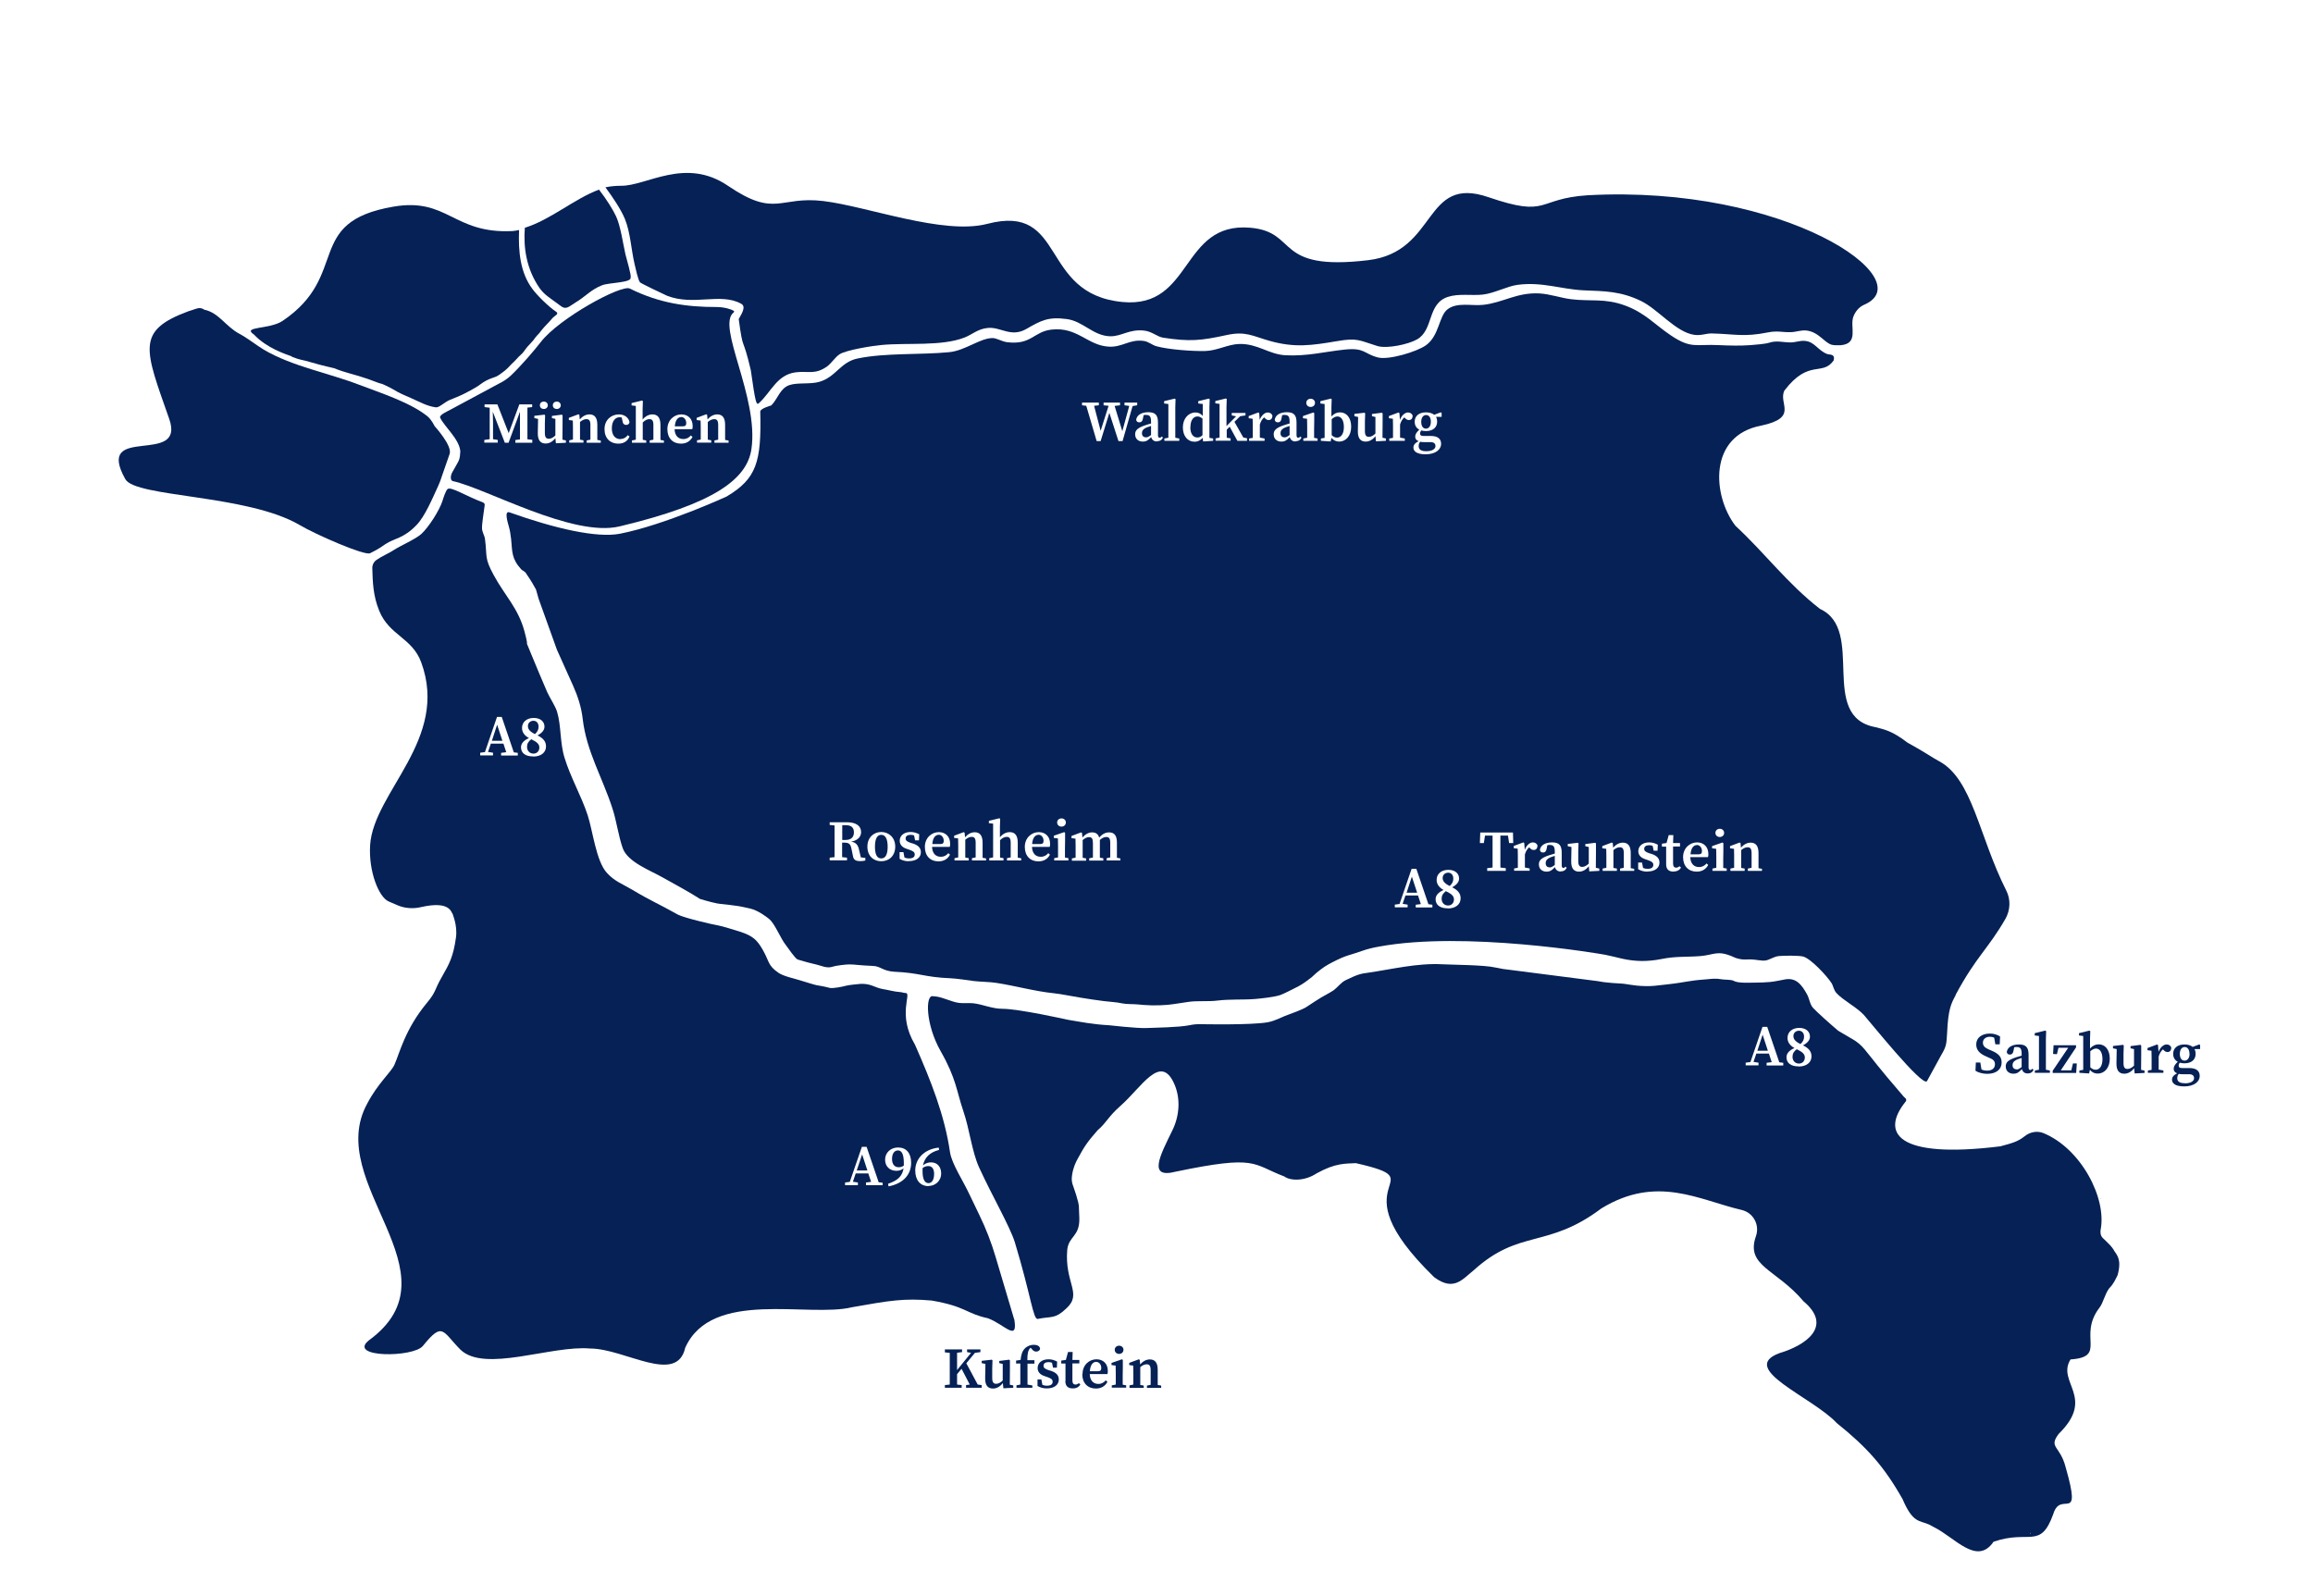 <svg xmlns="http://www.w3.org/2000/svg" id="Ebene_1" viewBox="0 0 180.29 124.43"><defs><style>.cls-1{fill:#052155;}</style></defs><path class="cls-1" d="M98.6,80.06s.12-.02.2-.04l-.57-.04c.13.05.26.09.37.08Z"></path><path class="cls-1" d="M99.7,79.74c-.35.12-.68.23-.91.29"></path><path class="cls-1" d="M22.72,27.8c.88.33.62.17,1.56.45.83.25,1.71.43,1.76.45.97.39,1.61.48,2.61.83.24.08.94.36,1,.36.14.01.45.19.52.21.04.01.35.18.46.24.52.32.9.47,1.43.7.66.29,1.2.61,1.9.71.26.04.62-.35,1.06-.56.22-.1.47-.18.82-.34.32-.13,1.37-.69,1.57-.87.76-.57,1.12-.49,1.48-.75s.56-.38.96-.83c.04-.04.35-.33.44-.44.14-.19.42-.37.57-.6s.34-.44.47-.57c.25-.26.29-.33.39-.47.16-.21.38-.39.44-.52.39-.48.59-.62.88-.98.2-.24.6-.34.27-.55-.47-.3-1.43-1.22-1.82-1.76-.93-1.25-1.1-2.89-1.03-4.58-.17.03-.33.07-.51.08-4.64.23-5.04-2.64-9.3-1.9-6.98,1.2-3.33,5.33-8.62,8.9-1.02.69-3.22.41-2.23,1.07,1,1.06,2.43,1.51,2.97,1.71Z"></path><path class="cls-1" d="M48.71,17.07c.43,1.05.49,2.4.75,3.5.07.29.28,1.29.43,1.44.09.09,1.87.94,2.1,1.04,2.1.82,4.18-.27,5.79.63.41.23,0,.82-.2,1.19.37,2.71.27,1.13.94,3.97.36,2.54.43,2.78.64,2.58.95-.87,1.4-2.21,2.86-2.4.99-.12,1.51.21,2.45-.46.33-.24.62-.71.96-.94.51-.34,2.59-.67,3.29-.73,2-.19,4.65.12,6.46-.58.63-.25,1.04-.68,1.83-.75,1-.09,1.79.77,2.99.08,1.13-.65,1.7-.97,3.16-.77,1.27.17,2.05,1.31,3.37,1.34.9.02,1.48-.58,2.67-.44.6.07,1,.48,1.46.55,2.07.32,2.96.23,4.93-.2,1.49-.33,2.04.07,3.34.44,2,.57,3.32.36,5.29.03,1.61-.28,1.73-.05,3.14.38.75.23,2.43-.13,3.1-.52,1.3-.74.77-2.78,2.4-3.31.87-.28,1.85-.08,2.73-.18.88-.1,1.88-.65,2.71-.76,1.91-.25,3.39.35,5.15.43,1.65.07,2.85.06,4.44.82,1.33.63,2.75,2.46,4.18,2.65.53.07.9-.11,1.33-.11,1.8.04,2.51.3,4.4-.08.75-.15,1.13,0,1.76-.02.42,0,.79-.17,1.23-.13.98.1,1.46,1.01,2.02,1.12.14.03.39.04.65.03,1.47-.12.71-1.43,1-2.22.15-.4.44-.76.83-.93,4.57-1.94-6.12-9.38-21.54-8.54-4.03.26-2.97,1.78-7.73.15-5.12-1.76-3.91,4.25-9.37,4.91-7.43.89-5.38-2.2-9.2-2.53-5.45-.47-4.45,6.31-9.95,5.79-6.54-.62-4.32-7.72-10.55-6.09-3.42.89-9.35-1.37-12.78-1.78s-3.71,1.34-7.43-1.19c-3.32-2.26-6.34.02-8.32,0-.44,0-.84.04-1.23.12.57.77,1.2,1.7,1.52,2.47Z"></path><path class="cls-1" d="M43.68,23.83c.46.37.69.04,1.19-.26.72-.42,1.22-1.02,2.07-1.34.56-.21,2.33-.19,2.21-.6.1-.09-.34-1.54-.4-1.81-.19-.84-.38-2.21-.73-2.96-.23-.5-.76-1.35-1.33-2.08-1.94.72-3.8,2.37-5.78,2.97-.12,1.52.11,3.19,1.13,4.68.18.26.41.49.66.68l.98.72Z"></path><path class="cls-1" d="M84.22,90.41s-.01,0-.02,0c.07.03.06.02.02,0Z"></path><path class="cls-1" d="M34.38,37.31c-.07.21-.15.4-.24.6-.45.98-1.02,2.33-1.66,3-1.04,1.09-1.72,1.02-2.45,1.51-.14.09-.46.35-1.18.7-.42.22-4.27-1.47-5.48-2.19-4.07-2.4-12.8-2.15-13.6-3.58-2.46-4.39,4.74-.95,3.42-4.7-1.91-5.44-2.62-6.86,1.47-8.38.65-.18.87-.4,1.27-.13,1.14.24,1.66,1.31,2.72,1.87.66.35,1.32.89,1.92,1.25,2.23,1.31,5.04,1.81,7.45,2.74,1.62.62,3.95,1.36,5.3,2.45.33.27.55.76.56.77,0,0,1.42,1.55,1.16,2.18l-.66,1.9Z"></path><polygon class="cls-1" points="148.46 85.67 148.47 85.67 148.46 85.66 148.46 85.67"></polygon><path class="cls-1" d="M53.09,32.51c-.22,0-.45.19-.49.72h.62c.22,0,.27-.09.27-.26,0-.27-.18-.47-.4-.47Z"></path><path class="cls-1" d="M57.2,24.33c.06-.05,0-.1-.02-.11-.15-.1-.7-.29-1.34-.29-2.27,0-4.42-.28-6.75-1.44-.66-.33-5.5,2.31-6.93,4.16-.46.6-1.56,1.89-2.36,2.64-.27.25-.58.45-.91.61l-3.72,2c-.22.13-.96.43-.86.66.32.69,1.48,1.64,1.57,2.61-.03.28,0,.49-.16.81-.12.24-.23.4-.47.84-.13.22-.18.63.05.68,2.61.57,9.34,4.4,12.99,3.53,7.42-1.77,9.93-3.69,10.28-6.02.6-4.06-2.76-9.62-1.38-10.66ZM43.4,31.3c.17,0,.31.12.31.29s-.14.29-.31.29-.31-.11-.31-.29.14-.29.31-.29ZM42.39,31.3c.17,0,.31.12.31.29s-.14.29-.31.29-.31-.11-.31-.29.14-.29.31-.29ZM41.5,34.51h-1.33v-.21l.36-.05c0-.37,0-.75,0-1.09v-1.07s-.89,2.42-.89,2.42h-.29l-.94-2.42.02.88v1.26l.37.06v.21h-1.05v-.21l.42-.06v-2.45l-.4-.05v-.21h1l.88,2.24.83-2.24h1v.21l-.37.04c0,.37,0,.76,0,1.14v.19c0,.38,0,.76,0,1.14l.38.04v.21ZM44.1,34.51l-.77.04-.04-.4c-.22.28-.48.42-.76.42-.37,0-.62-.22-.61-.81l.02-1.11-.29-.06v-.18l.79-.09.05.05-.02.63v.75c0,.34.11.45.31.45.17,0,.35-.1.51-.26v-1.29s-.27-.06-.27-.06v-.17l.77-.1.06.05v.63s-.01,1.27-.01,1.27l.27.06v.18ZM46.84,34.51h-1.11v-.18l.29-.06c0-.22,0-.5,0-.7v-.43c0-.35-.09-.47-.31-.47-.16,0-.32.07-.5.22v.67c0,.2,0,.48,0,.71l.27.05v.18h-1.11v-.18l.29-.06c0-.22,0-.51,0-.7v-.24c0-.25,0-.36-.01-.54l-.31-.04v-.17l.75-.28.07.05.03.35c.23-.26.49-.39.76-.39.39,0,.61.25.61.81v.47c0,.2,0,.49,0,.71l.27.05v.18ZM48.36,34.22c.24,0,.43-.11.57-.3l.14.1c-.15.37-.45.56-.88.56-.62,0-1.07-.41-1.07-1.13s.52-1.15,1.13-1.15c.44,0,.77.27.82.62-.04.13-.12.2-.26.2-.16,0-.27-.1-.29-.31l-.06-.27c-.05-.01-.11-.02-.16-.02-.32,0-.61.27-.61.87,0,.54.27.84.68.84ZM51.75,34.51h-1.11v-.18l.29-.06c0-.22,0-.5,0-.7v-.43c0-.35-.09-.47-.31-.47-.17,0-.34.08-.52.26v.64c0,.2,0,.48,0,.71l.27.05v.18h-1.11v-.18l.3-.06c0-.22,0-.51,0-.7v-1.93l-.33-.04v-.18l.81-.2.07.04-.02.63v.81c.23-.27.49-.4.77-.4.39,0,.62.25.62.81v.47c0,.2,0,.49,0,.71l.27.05v.18ZM53.27,34.22c.27,0,.44-.12.58-.28l.13.12c-.18.33-.48.52-.9.52-.63,0-1.06-.42-1.06-1.13s.53-1.15,1.09-1.15c.53,0,.88.36.88.9,0,.1,0,.18-.03.25h-1.38c.02.52.3.77.67.77ZM56.8,34.51h-1.11v-.18l.29-.06c0-.22,0-.5,0-.7v-.43c0-.35-.09-.47-.31-.47-.16,0-.32.07-.5.22v.67c0,.2,0,.48,0,.71l.27.05v.18h-1.11v-.18l.29-.06c0-.22,0-.51,0-.7v-.24c0-.25,0-.36-.01-.54l-.31-.04v-.17l.75-.28.07.05.03.35c.23-.26.49-.39.76-.39.39,0,.61.25.61.81v.47c0,.2,0,.49,0,.71l.27.05v.18Z"></path><polygon class="cls-1" points="66.78 91.23 67.61 91.23 67.2 89.98 66.78 91.23"></polygon><path class="cls-1" d="M41.7,57.22c.22-.21.28-.37.28-.59,0-.25-.15-.45-.4-.45-.23,0-.43.16-.43.41,0,.21.1.41.55.63Z"></path><path class="cls-1" d="M41.41,57.62c-.23.18-.33.34-.33.6,0,.3.21.52.5.52s.46-.22.46-.47-.15-.42-.63-.65Z"></path><polygon class="cls-1" points="38.34 57.74 39.16 57.74 38.75 56.49 38.34 57.74"></polygon><path class="cls-1" d="M72.36,90.89c-.15,0-.31.04-.45.16,0,.08,0,.16,0,.25,0,.63.18.92.46.92.26,0,.44-.25.44-.72,0-.4-.17-.61-.44-.61Z"></path><path class="cls-1" d="M69.99,89.67c-.25,0-.46.21-.46.67,0,.43.22.64.52.64.16,0,.28-.04.4-.13,0-.06,0-.13,0-.2,0-.72-.18-.98-.46-.98Z"></path><path class="cls-1" d="M79.05,102.83l-1.44-4.84c-.33-1.12-.75-2.21-1.26-3.26-.31-.64-.61-1.26-.77-1.6-.5-1.09-1.39-2.4-1.53-3.32-.42-2.88-1.48-5.55-2.73-8.38-1.41-2.38-.23-3.98-.72-4.03-.15,0-.28-.06-.42-.07-.53-.04-.88-.16-1.38-.24-.61-.1-.92-.45-1.75-.4-.19.01-.93.09-1.14.15-.23.07-1,.22-1.24.16-.5-.13-.79-.17-1.02-.21-.14-.02-.92-.27-1.13-.33-.77-.23-1.47-.38-1.85-.64-.82-.57-.69-.85-1.19-1.74-.46-.81-.78-1.13-1.8-1.46-.36-.11-1.42-.45-1.76-.5-.34-.05-2.58-.57-3.08-.83-1.58-.89-2.02-1.02-3.58-1.95-.72-.43-1.37-.65-1.96-1.31-.84-.92-1.09-3.27-1.5-4.51-.5-1.51-1.34-2.95-1.8-4.47-.36-1.15-.25-2.5-.58-3.58-.14-.45-.56-1.06-.77-1.53-.42-.97-.83-1.95-1.23-2.92l-.35-.85c.05-.05-.14-.78-.18-.92-.48-1.83-1.53-2.81-2.4-4.41-.76-1.39-.5-1.43-.69-2.84-.03-.25-.21-.5-.23-.81-.01-.4.14-1.25.21-1.82.01-.1-.05-.18-.14-.21-1.37-.52-2.45-1.23-2.74-1.05-.14.08-.36.75-.4.9-.24.77-1.09,2.09-1.66,2.61-.47.42-1.61.9-2.14,1.25-.36.24-.97.5-1.35.77-.22.15-.34.4-.33.66.03,1.01.05,2.12.54,3.31.78,1.92,2.56,2.09,3.27,4.01,2.21,6-3.71,10.1-3.98,14.25-.13,2.06.68,4.06,1.44,4.39l.67.29c.57.25,1.22.3,1.83.16,2.37-.55,2.37.46,2.51.55-.06-.04.38.82.24,1.82-.21,1.47-.48,1.99-1.13,3.12-.56.97-.4,1.09-1.12,1.95-1.73,2.09-2.12,3.89-2.55,4.85-.28.6-1.29,1.44-2.11,3.01-3.45,6.24,7.35,13.22.1,18.48-1.63,1.35,3.48,1.33,4.23.42,1.56-1.92,1.5-1.16,2.92.28,1.89,1.84,7.09-.35,10.12-.08,2.69,0,6.75,2.87,7.41-.06,2.07-4.61,9.62-2.32,13.01-3.16,2.94-.52,4.03-.71,6.2-.52,2.71.47,2.66,1.01,4.38,1.38,1.29.47,2.36,1.9,2.06.08ZM40.36,58.89h-1.3v-.21l.4-.05-.22-.67h-.98l-.22.65.39.06v.21h-1v-.21l.37-.05.94-2.74h.37l.94,2.76.31.04v.21ZM41.55,58.96c-.59,0-.94-.26-.94-.71,0-.31.22-.54.62-.72-.37-.21-.54-.47-.54-.79,0-.49.4-.78.91-.78.54,0,.84.29.84.68,0,.22-.13.46-.54.68.44.22.66.47.66.86,0,.48-.4.79-1,.79ZM68.8,92.38h-1.3v-.21l.4-.05-.22-.66h-.98l-.22.65.39.06v.21h-1v-.21l.37-.05.94-2.73h.37l.94,2.76.31.04v.21ZM69.26,92.47l-.04-.2c.76-.25,1.11-.6,1.21-1.2-.15.12-.33.19-.56.19-.49,0-.88-.32-.88-.87s.44-.95,1.01-.95c.65,0,1.02.45,1.02,1.19,0,.9-.58,1.61-1.75,1.84ZM72.37,92.45c-.63,0-1.03-.45-1.03-1.22,0-.91.7-1.66,1.83-1.78l.03.18c-.75.19-1.13.61-1.26,1.21.18-.16.39-.24.63-.24.51,0,.79.37.79.86,0,.62-.49.98-.98.98Z"></path><path class="cls-1" d="M140.34,81.38c.22-.21.28-.37.28-.59,0-.25-.15-.45-.4-.45-.23,0-.43.16-.43.41,0,.21.1.41.55.63Z"></path><path class="cls-1" d="M140.05,81.78c-.23.18-.33.34-.33.6,0,.3.21.52.5.52s.46-.22.46-.47-.15-.42-.63-.65Z"></path><polygon class="cls-1" points="136.98 81.9 137.8 81.9 137.39 80.65 136.98 81.9"></polygon><path class="cls-1" d="M164.77,97.44c-.2-.31-.37-.47-.64-.73-.31-.29-.43-.37-.4-.82.51-2.5-1.53-6.37-4.45-7.57-.49-.2-1.05-.09-1.46.24-.55.44-1.02.55-1.9.79-8.15,1.01-9.33-1.08-7.38-3.49.1-.12,0-.24,0-.24,0,0-.14-.14-.15-.14-2.21-2.57-2.16-2.61-3.06-3.7-.26-.31-.56-.57-.91-.77-.49-.29-1.14-.67-1.14-.67-.54-.45-1.73-1.52-1.96-1.78-.25-.28-.28-.71-.46-1.04-.43-.78-.87-1.36-1.78-1.17-.31.06-.72.15-1.1.19-.38.03-.76.05-1.14.05-.5,0-1.37.06-1.71-.14-.17-.1-.67-.08-.86-.11-.59-.1-.85-.04-1.23-.01-1.62.12-1.47.22-3.19.41-.86.1-1.04.13-1.61.12-1.05-.02-1.31-.18-2.08-.21-.42-.02-.57-.04-.79-.06-.21-.01-.52-.06-.86-.12l-6.93-.89c-.39-.05-.48-.05-.76-.12l-.27-.05c-.85-.2-3.36-.21-4.12-.25-1.97-.11-3.99.4-5.81.66-.5.07-.73.09-1.73.58-.37.18-.61.54-.93.78-.13.1-.9.52-1,.58-.23.14-.82.52-1.1.71-.3.21-1.15.51-1.71.72-.24.09-.78.39-1.34.49-1.27.23-5.15.15-5.15.15-.32-.01-.63.01-.94.08-.84.17-2.65.19-3.39.22-.72.03-2.91-.22-2.91-.22-1.2-.06-2.19-.26-3.16-.42,0,0-3.83-.86-5.13-.86-.8,0-1.54-.35-2.26-.43-.37-.04-.74.02-1.12-.03-.56-.07-1.26-.44-1.8-.5-.07,0-.16-.01-.23-.02-.59-.15-.6,2.18.61,4.3s1.23,3.1,1.76,4.66c.48,1.39.67,3.17,1.23,4.39.99,2.17,2.41,4.61,2.79,5.85,1.27,4.2,1.42,6.05,1.79,5.95,1.09-.22,1.32.03,2.2-.8,1.31-1.18-.14-1.97.09-4.61.13-1.06.98-1,.94-2.45-.06-.98.05-.83-.25-1.81-.22-.75-.42-.92-.31-1.58.09-.56.27-.93.42-1.21.58-1.08.81-1.37,1.57-2.25.66-.55.82-1.05,1.75-1.87,1.68-1.47,3.14-4.14,4.21-1.76.52,1.16.42,2.51-.14,3.65-.98,2-1.93,3.79.28,3.21,6.36-1.32,5.9-.59,8.45.38.49.36,1.61.36,2.51-.24,1.5-.83,2.24-.75,3.06-.8,6.53,1.49-1.84,1.16,6.11,8.89,1.53,1.14,2.21.15,3.08-.54,3.58-3.25,5.74-1.65,9.95-4.82,4.34-2.65,7.62-.65,10.94.12.9.21,1.42,1.16,1.11,2.04-.83,2.35,1.59,2.56,3.71,5.08,2.32,1.95.17,3.43-1.88,4.04-3.26,1.21,2.58,3.42,4.47,5.45,2.34,1.88,3.67,3.35,5.13,5.93.8,1.88,1.3,1.64,2.07,1.98l.35.19c1.66.81,3.37,3.05,4.67,1.15,2.8-.97,3.65.64,4.66-2.17.58-1.91,2.27.93.96-3.64-.43-1.69-1.36-1.51-.54-2.6,2.91-2.85-.19-4.01.92-5.8,2.89-.2.53-1.79,2.26-4.04.29-.37.4-1.02.75-1.5.36-.35.51-.74.66-1.03.33-1.21-.04-1.56-.29-1.93ZM139,83.05h-1.3v-.21l.4-.05-.22-.67h-.98l-.22.65.39.06v.21h-1v-.21l.37-.05.94-2.74h.37l.94,2.76.31.04v.21ZM140.19,83.12c-.59,0-.94-.26-.94-.71,0-.31.22-.54.62-.72-.37-.21-.54-.47-.54-.79,0-.49.4-.78.91-.78.54,0,.84.29.84.68,0,.22-.13.46-.54.68.44.22.66.47.66.86,0,.48-.4.79-1,.79ZM158.28,119.58c-.06-.02,0-.09,0-.14,0,.05,0,.1,0,.14ZM161.37,108.96c.04.13.09.25.11.38-.02-.13-.07-.25-.11-.38,0,0,0,0,0,0ZM163.73,93.37s.03.1-.02.06c0-.02.01-.04.02-.06Z"></path><path class="cls-1" d="M120.48,67.28c0,.23.14.33.32.33.1,0,.18-.03.39-.19v-.71c-.13.04-.24.08-.32.11-.3.12-.39.28-.39.45Z"></path><path class="cls-1" d="M99.81,33.76c0,.23.14.33.32.33.1,0,.18-.03.39-.18v-.71c-.13.04-.24.08-.32.11-.3.12-.39.28-.39.45Z"></path><path class="cls-1" d="M92.78,33.29c0,.54.23.81.55.81.16,0,.28-.06.4-.18v-1.29c-.14-.12-.26-.17-.39-.17-.3,0-.55.26-.55.84Z"></path><path class="cls-1" d="M113,69.06c.22-.21.28-.37.28-.59,0-.25-.15-.45-.4-.45-.23,0-.43.16-.43.41,0,.21.1.41.55.63Z"></path><path class="cls-1" d="M111.14,33.41c.25,0,.39-.22.39-.54s-.14-.52-.37-.52-.38.21-.38.53.13.53.37.53Z"></path><polygon class="cls-1" points="109.64 69.58 110.46 69.58 110.05 68.33 109.64 69.58"></polygon><path class="cls-1" d="M73.16,65.07c-.22,0-.45.19-.49.72h.62c.22,0,.27-.09.27-.26,0-.27-.18-.47-.4-.47Z"></path><path class="cls-1" d="M80.94,65.07c-.22,0-.45.19-.49.72h.62c.22,0,.27-.09.27-.26,0-.27-.18-.47-.4-.47Z"></path><path class="cls-1" d="M112.7,69.46c-.23.18-.33.34-.33.6,0,.3.21.52.5.52s.46-.22.46-.47-.15-.42-.63-.65Z"></path><path class="cls-1" d="M66.56,64.88c0-.37-.2-.56-.62-.56h-.29c0,.38,0,.77,0,1.15h.26c.47,0,.65-.26.65-.59Z"></path><path class="cls-1" d="M152.44,77.53c1.6-2.98,2.5-3.53,3.87-5.9.39-.68.43-1.52.07-2.22-2.14-4.24-2.62-8.66-5.22-10.07-.47-.24-1.16-.74-2.47-1.45-1.22-.94-1.82-1.03-2.5-1.21-4.5-.83-.73-7.57-4.33-9.22-2.53-1.96-4.27-4.33-6.59-6.48-1.79-2.33-2.14-7.04,2.03-7.81,2.93-.63,1.28-1.72,1.79-2.73,1.91-2.5,2.95-1.08,3.84-2.35.13-.52-.31-.43-.49-.49-.74-.27-.99-.98-1.77-1.03-.39-.03-.72.12-1.11.12-.56,0-1.08-.17-1.65.02-.3.1-1.08.16-1.46.19-.79.06-1.62.04-2.48,0-1.77-.09-2.14.31-3.72-.75-1.27-.85-2.03-1.77-3.59-2.34-1.58-.58-2.68-.3-4.21-.49-.75-.09-1.62-.4-2.46-.45-1.77-.09-2.82.72-4.38.89-.91.1-2.03-.23-2.78.35-.68.52-.64,2.06-1.68,2.8-.71.51-2.92,1.17-3.75.95-1.11-.29-1.01-.78-2.61-.61-1.58.17-2.92.53-4.6.44-1.32-.08-2.14-.91-3.59-.88-.87.02-1.74.53-2.67.55-1,.02-2.83-.11-3.78-.37-.37-.1-.61-.37-1.03-.42-1.08-.14-1.64.51-2.69.45-1.67-.09-2.44-1.56-4.47-1.33-1.4.16-1.57,1.22-3.47.98-.39-.05-.81-.32-1.12-.32-.98,0-2.13.98-3.39,1.1-2.25.22-4.95.04-7.12.49-1.35.27-1.69,1.44-2.99,1.82-.73.21-1.68.04-2.32.25-.75.24-.92,1.08-1.43,1.59,0,0-.87.24-.86.48.1,3.93-.29,5.23-2.62,6.62,0,0-4.81,2.21-8.31,2.9-1.8.35-5.07-.4-8.63-1.67-.4-.12-.14.74-.04,1.1.08.27.15.67.18.98.1,1.01.02,1.52.79,2.37.08.08.3.18.35.27.08.15.35.46.8,1.3l.2.71c.13.34,1.25,3.5,1.43,3.98l1.28,2.85c.36.81.63,1.66.73,2.54.29,2.53,1.55,4.6,2.32,6.99.32.98.46,2.12.8,3.09.38,1.08,2.14,1.73,3.11,2.28.97.55,1.97,1.07,2.92,1.68.51.15,1.26.37,1.65.39.39.03.66.08,1.15.14.29.03.76.14,1.08.21.68.15,1.39.73,1.5.82.46.37.86,1.48,1.33,2.07.14.18.72,1.04.9,1.09.44.14,1.08.31,1.49.4.36.08.79.32,1.26.15.2-.07.98-.17,1.26-.17.34,0,.34.02.64.04.46.03.62.06,1.23.08.57.02.75.39,1.62.45,2.06.09,2.36.43,4.41.51.48.02,1.39.16,1.84.22.4.05,1.33.07,1.72.14,1.51.23,2.96.65,4.5.81.59.06,1.41.24,2.06.34.61.1,1.26.2,1.83.27.46.06,1.01.08,1.44.18.31.07.95.05,1.21.08.2.03.69.06,1.05.07.48.01.86,0,1.29-.04.59-.06,1.02-.15,1.62-.23.68-.1,1.55-.01,2.24-.1,1-.12,1.99-.05,2.9-.12.49-.04,1.52-.15,2-.31.26-.09,1.07-.5,1.43-.69s.74-.48,1.02-.7c.03-.03.31-.29.36-.33.52-.43.78-.59,1.24-.83,1.21-.62,1.24-.5,2.44-.93.21-.08.79-.23,1.22-.3,6.67-1.23,17.16.55,17.62.64.4.08.92.21,1.3.3,1.08.24,2.02.24,3.09.03,1.13-.23,1.95-.14,3.04-.23,1.05-.09,1.3-.46,2.45.02.17.07.24.13.56.2.35.08.52.04.88.04.39,0,.81.12,1.14.09.35-.04.67-.31,1.07-.35.36-.04,1.6-.05,1.91.04.61.18,1.83,1.5,2.19,2.05.15.22.17.55.4.8.53.57,1.58,1.1,2.14,1.71.38.41,4.56,5.64,4.91,5.15l1.11-2.03c.41-.69.41-.87.46-1.73.08-1.88.33-2.31.66-2.93ZM67.46,67.07c-.15.04-.24.05-.41.05-.33,0-.51-.09-.56-.37l-.13-.63c-.07-.34-.21-.44-.53-.44h-.19c0,.4,0,.77,0,1.13l.38.04v.21h-1.35v-.21l.38-.04c0-.37,0-.76,0-1.14v-.19c0-.38,0-.76,0-1.14l-.38-.04v-.21h1.35c.7,0,1.1.28,1.1.77,0,.33-.23.65-.78.74.38.06.54.26.62.64l.14.59.35.04v.21ZM68.69,67.13c-.61,0-1.08-.42-1.08-1.14s.5-1.14,1.08-1.14,1.09.42,1.09,1.14-.48,1.14-1.09,1.14ZM70.84,67.13c-.27,0-.5-.06-.72-.19v-.52s.3,0,.3,0l.08.42c.11.05.22.07.35.07.31,0,.45-.11.45-.31,0-.17-.11-.26-.4-.36l-.23-.08c-.34-.11-.54-.32-.54-.63,0-.37.3-.68.85-.68.26,0,.46.07.67.18l-.02.47h-.3l-.08-.38c-.09-.04-.17-.05-.28-.05-.24,0-.38.11-.38.28,0,.16.09.24.4.35l.18.05c.44.15.61.37.61.68,0,.4-.34.69-.94.69ZM73.34,66.78c.27,0,.44-.12.58-.28l.13.12c-.18.33-.48.52-.9.52-.63,0-1.06-.42-1.06-1.13s.53-1.15,1.09-1.15c.53,0,.88.36.88.9,0,.1,0,.18-.03.25h-1.38c.02.52.3.77.67.77ZM76.87,67.07h-1.11v-.18l.29-.06c0-.22,0-.5,0-.7v-.43c0-.35-.09-.47-.31-.47-.16,0-.32.07-.5.22v.68c0,.2,0,.48,0,.71l.27.05v.18h-1.11v-.18l.29-.06c0-.22,0-.51,0-.7v-.24c0-.25,0-.36-.01-.54l-.31-.04v-.17l.75-.28.07.05.03.35c.23-.26.49-.39.76-.39.39,0,.61.25.61.81v.47c0,.2,0,.49,0,.71l.27.05v.18ZM79.6,67.07h-1.11v-.18l.29-.06c0-.22,0-.5,0-.7v-.43c0-.35-.09-.47-.31-.47-.17,0-.34.08-.52.26v.64c0,.2,0,.48,0,.71l.27.05v.18h-1.11v-.18l.3-.06c0-.22,0-.51,0-.7v-1.93l-.33-.04v-.18l.81-.2.07.04-.02.63v.81c.23-.27.49-.4.77-.4.39,0,.62.25.62.81v.47c0,.2,0,.49,0,.71l.27.05v.18ZM81.13,66.78c.27,0,.44-.12.58-.28l.13.12c-.18.33-.48.52-.9.52-.63,0-1.06-.42-1.06-1.13s.53-1.15,1.09-1.15c.53,0,.88.36.88.9,0,.1,0,.18-.03.25h-1.38c.02.52.3.77.67.77ZM82.74,63.79c.19,0,.34.13.34.32s-.15.32-.34.32-.34-.13-.34-.32.15-.32.34-.32ZM83.29,67.07h-1.12v-.18l.3-.06c0-.22,0-.51,0-.7v-.21c0-.25,0-.39-.01-.57l-.32-.04v-.17l.81-.28.07.05v.63s-.01.59-.01.59c0,.19,0,.48,0,.71l.27.05v.18ZM87.36,67.07h-1.1v-.18l.28-.06c0-.22,0-.5,0-.7v-.41c0-.38-.09-.48-.32-.48-.16,0-.32.08-.49.23,0,.06,0,.13,0,.2v.47c0,.2,0,.48,0,.71l.27.05v.18h-1.1v-.18l.29-.06c0-.22,0-.5,0-.7v-.4c0-.37-.08-.49-.31-.49-.17,0-.33.09-.49.23v.67c0,.2,0,.48,0,.71l.27.05v.18h-1.11v-.18l.29-.06c0-.22,0-.51,0-.7v-.24c0-.25,0-.36-.01-.54l-.31-.04v-.17l.75-.28.07.05.03.35c.22-.25.48-.4.75-.4.29,0,.48.13.56.41.24-.29.5-.41.77-.41.4,0,.61.24.61.79v.48c0,.2,0,.48,0,.71l.27.05v.18ZM87.49,34.38h-.31l-.71-2.2-.68,2.2h-.31l-.81-2.75-.33-.04v-.21h1.31v.21l-.37.04.51,1.95.62-1.95-.39-.04v-.21h1.28v.21l-.42.05.6,1.97.54-1.97-.37-.05v-.21h.99v.21l-.36.06-.78,2.73ZM90.18,34.41c-.24,0-.39-.13-.45-.34-.22.23-.36.35-.65.35-.34,0-.6-.2-.6-.57,0-.29.16-.5.81-.71.12-.04.27-.09.43-.13v-.13c0-.42-.1-.54-.4-.54-.05,0-.12,0-.18.02l-.05.25c-.03.22-.14.31-.28.31-.14,0-.23-.07-.25-.2.05-.36.4-.59.95-.59s.75.23.75.81v.98c0,.14.05.2.13.2.06,0,.11-.03.16-.1l.1.09c-.11.21-.25.28-.46.28ZM91.93,34.36h-1.17v-.18l.31-.06c0-.23,0-.47,0-.7v-1.93l-.33-.04v-.18l.82-.2.07.04-.02.63v1.68c0,.23,0,.47,0,.7l.31.06v.18ZM94.56,34.36l-.78.05-.04-.28c-.17.19-.36.3-.63.3-.53,0-.91-.43-.91-1.12s.44-1.16.98-1.16c.23,0,.4.08.57.27v-.93l-.35-.04v-.18l.82-.2.07.04-.02.63v2.39l.29.05v.18ZM102.16,31.08c.19,0,.34.13.34.32s-.15.32-.34.32-.34-.13-.34-.32.15-.32.34-.32ZM97.21,34.36h-.76l-.6-1.1-.23.23c0,.2,0,.43,0,.63l.3.05v.18h-1.17v-.18l.31-.06c0-.23,0-.5,0-.7v-1.93l-.33-.04v-.18l.82-.2.07.04-.02.63v1.48l.75-.76-.34-.07v-.19h1.07v.19l-.41.06-.45.44.69,1.22.29.06v.18ZM98.89,32.74c-.12,0-.21-.05-.31-.16l-.04-.05c-.16.13-.27.32-.34.56v.33c0,.19,0,.47,0,.69l.37.07v.18h-1.21v-.18l.29-.05c0-.23,0-.51,0-.71v-.24c0-.25,0-.36-.01-.54l-.31-.04v-.17l.75-.28.07.05.04.53c.14-.37.4-.58.63-.58.16,0,.31.09.36.24,0,.23-.11.35-.29.35ZM100.98,34.41c-.24,0-.39-.13-.45-.34-.22.23-.36.35-.65.35-.34,0-.6-.2-.6-.57,0-.29.16-.5.81-.71.12-.04.27-.09.43-.13v-.13c0-.42-.1-.54-.4-.54-.05,0-.12,0-.18.02l-.05.25c-.03.22-.14.31-.28.31-.14,0-.23-.07-.25-.2.05-.36.4-.59.95-.59s.75.23.75.81v.98c0,.14.05.2.13.2.06,0,.11-.03.16-.1l.1.09c-.11.21-.25.28-.46.28ZM102.71,34.36h-1.12v-.18l.3-.06c0-.22,0-.51,0-.7v-.21c0-.25,0-.39-.01-.57l-.32-.04v-.17l.81-.28.07.05v.63s-.01.59-.01.59c0,.19,0,.48,0,.71l.27.05v.18ZM110.58,34.39c-.19-.07-.27-.19-.27-.36,0-.17.1-.34.32-.54-.23-.12-.36-.33-.36-.62,0-.44.33-.73.88-.73.27,0,.49.07.64.19l.51-.19.07.04v.31h-.44c.06.1.09.23.09.38,0,.44-.32.73-.87.73-.14,0-.27-.02-.37-.05-.06.08-.09.15-.09.25,0,.11.06.18.26.18h.56c.58,0,.82.24.82.62,0,.42-.41.81-1.21.81-.7,0-.95-.24-.95-.53,0-.19.12-.35.4-.49ZM104.39,34.42c-.23,0-.43-.08-.61-.29l-.06.28-.76-.05v-.18l.29-.05c0-.22,0-.51,0-.71v-1.93l-.33-.04v-.18l.81-.2.07.04-.02.63v.72c.2-.22.42-.32.67-.32.49,0,.87.4.87,1.12s-.42,1.16-.94,1.16ZM108.02,34.36l-.77.04-.04-.4c-.22.28-.48.42-.76.42-.37,0-.62-.22-.61-.81l.02-1.11-.29-.06v-.18l.79-.09.05.05-.02.63v.75c0,.34.11.45.31.45.17,0,.35-.1.51-.26v-1.29s-.27-.06-.27-.06v-.17l.77-.1.06.05v.63s-.01,1.27-.01,1.27l.27.06v.18ZM108.57,32.64l-.31-.04v-.17l.75-.28.07.05.04.53c.14-.37.4-.58.63-.58.16,0,.31.09.36.24,0,.23-.11.35-.29.35-.12,0-.21-.05-.31-.16l-.04-.05c-.16.13-.27.32-.34.56v.33c0,.19,0,.47,0,.69l.37.07v.18h-1.21v-.18l.29-.05c0-.23,0-.51,0-.71v-.24c0-.25,0-.36-.01-.54ZM111.65,70.73h-1.3v-.21l.4-.05-.22-.67h-.98l-.22.65.39.06v.21h-1v-.21l.37-.05.94-2.74h.37l.94,2.76.31.04v.21ZM112.84,70.8c-.59,0-.94-.26-.94-.71,0-.31.22-.54.62-.72-.37-.21-.54-.47-.54-.79,0-.49.4-.78.91-.78.54,0,.84.29.84.68,0,.22-.13.46-.54.68.44.22.66.47.66.86,0,.48-.4.79-1,.79ZM117.63,65.71l-.09-.58h-.59c0,.38,0,.76,0,1.16v.19c0,.38,0,.76,0,1.14l.42.05v.21h-1.45v-.21l.42-.05c0-.37,0-.76,0-1.14v-.19c0-.38,0-.77,0-1.16h-.59l-.09.58h-.31l.03-.82h2.55l.02.82h-.31ZM119.55,66.25c-.12,0-.21-.05-.31-.16l-.04-.05c-.16.13-.27.32-.34.56v.33c0,.19,0,.47,0,.69l.37.07v.18h-1.21v-.18l.29-.05c0-.23,0-.51,0-.71v-.24c0-.25,0-.36-.01-.54l-.31-.04v-.17l.75-.28.07.05.04.53c.14-.37.4-.58.63-.58.16,0,.31.08.36.24,0,.23-.11.35-.29.35ZM121.65,67.93c-.24,0-.39-.13-.45-.34-.22.23-.36.35-.65.35-.34,0-.6-.2-.6-.57,0-.29.16-.5.81-.71.12-.04.27-.08.43-.13v-.13c0-.42-.1-.54-.4-.54-.05,0-.12,0-.18.02l-.05.25c-.03.22-.14.32-.28.32-.14,0-.23-.07-.25-.2.05-.36.4-.59.95-.59s.75.23.75.81v.98c0,.14.05.2.13.2.06,0,.11-.03.16-.1l.1.09c-.11.21-.25.28-.46.28ZM124.65,67.88l-.77.04-.04-.4c-.22.28-.48.42-.76.42-.37,0-.62-.21-.61-.81l.02-1.11-.29-.06v-.18l.79-.09.05.05-.02.63v.75c0,.34.11.45.31.45.17,0,.35-.1.51-.26v-1.29s-.27-.06-.27-.06v-.17l.77-.1.06.05v.63s-.01,1.27-.01,1.27l.27.06v.18ZM127.39,67.88h-1.11v-.18l.29-.06c0-.22,0-.5,0-.7v-.43c0-.35-.09-.47-.31-.47-.16,0-.32.07-.5.22v.68c0,.2,0,.48,0,.71l.27.05v.18h-1.11v-.18l.29-.06c0-.22,0-.51,0-.7v-.24c0-.25,0-.36-.01-.54l-.31-.04v-.17l.75-.28.07.05.03.35c.23-.26.49-.39.76-.39.39,0,.61.25.61.81v.47c0,.2,0,.49,0,.71l.27.05v.18ZM128.41,67.94c-.27,0-.5-.06-.72-.19v-.52s.3,0,.3,0l.08.42c.11.05.22.07.35.07.31,0,.45-.11.45-.31,0-.17-.11-.26-.4-.36l-.23-.08c-.34-.11-.54-.32-.54-.63,0-.37.3-.68.85-.68.26,0,.46.07.67.18l-.02.47h-.3l-.08-.38c-.09-.04-.17-.05-.28-.05-.24,0-.38.11-.38.28,0,.16.09.24.4.35l.18.05c.44.15.61.37.61.68,0,.4-.34.69-.94.69ZM130.45,67.94c-.36,0-.58-.17-.58-.57,0-.13,0-.24,0-.42v-.96h-.33v-.23l.36-.05.17-.62h.36l-.02.62h.54v.27h-.54v1.33c0,.22.09.32.24.32.09,0,.17-.04.27-.11l.11.11c-.12.19-.31.3-.59.3ZM132.44,67.58c.27,0,.44-.12.58-.28l.13.12c-.18.33-.48.52-.9.52-.63,0-1.06-.42-1.06-1.13s.53-1.15,1.09-1.15c.53,0,.88.36.88.9,0,.1,0,.18-.03.25h-1.38c.02.52.3.77.67.77ZM134.05,64.6c.19,0,.34.13.34.32s-.15.32-.34.32-.34-.13-.34-.32.15-.32.34-.32ZM134.6,67.88h-1.12v-.18l.3-.06c0-.22,0-.51,0-.7v-.21c0-.25,0-.39-.01-.57l-.32-.04v-.17l.81-.28.07.05v.63s-.01.59-.01.59c0,.19,0,.48,0,.71l.27.05v.18ZM137.35,67.88h-1.11v-.18l.29-.06c0-.22,0-.5,0-.7v-.43c0-.35-.09-.47-.31-.47-.16,0-.32.07-.5.22v.68c0,.2,0,.48,0,.71l.27.05v.18h-1.11v-.18l.29-.06c0-.22,0-.51,0-.7v-.24c0-.25,0-.36-.01-.54l-.31-.04v-.17l.75-.28.07.05.03.35c.23-.26.49-.39.76-.39.39,0,.61.25.61.81v.47c0,.2,0,.49,0,.71l.27.05v.18Z"></path><path class="cls-1" d="M68.69,65.07c-.32,0-.49.31-.49.93s.17.91.49.91.5-.29.5-.91-.18-.93-.5-.93Z"></path><path class="cls-1" d="M104.24,32.46c-.14,0-.29.08-.44.21v1.25c.14.13.27.19.42.19.29,0,.53-.27.53-.82s-.21-.83-.51-.83Z"></path><path class="cls-1" d="M132.26,65.87c-.22,0-.45.19-.49.72h.62c.22,0,.27-.09.27-.26,0-.27-.18-.47-.4-.47Z"></path><path class="cls-1" d="M89.01,33.76c0,.23.14.33.32.33.1,0,.18-.03.39-.18v-.71c-.13.04-.24.08-.32.11-.3.12-.39.28-.39.45Z"></path><path class="cls-1" d="M111.17,35.17c.47,0,.72-.18.72-.4,0-.17-.1-.31-.39-.31h-.5c-.11,0-.21,0-.3-.03-.09.11-.12.21-.12.34,0,.28.21.4.59.4Z"></path><path class="cls-1" d="M153.98,83.47l.03-.65h.35l.09.54c.14.06.27.09.45.09.37,0,.6-.19.6-.49,0-.27-.14-.39-.47-.52l-.18-.08c-.5-.21-.81-.48-.81-.95,0-.53.44-.85,1.07-.85.31,0,.58.09.79.23l-.03.61h-.34l-.09-.52c-.11-.05-.21-.07-.34-.07-.3,0-.54.17-.54.46,0,.26.17.4.46.53l.19.08c.59.25.81.5.81.94,0,.53-.42.88-1.12.88-.34,0-.69-.09-.92-.24Z"></path><path class="cls-1" d="M157.59,83.34c-.22.23-.36.35-.65.35-.34,0-.6-.2-.6-.57,0-.29.16-.5.81-.71.12-.04.27-.08.43-.13v-.13c0-.42-.1-.54-.4-.54-.05,0-.12,0-.18.02l-.05.25c-.03.22-.14.32-.28.32-.14,0-.23-.07-.25-.2.05-.36.4-.59.95-.59s.75.23.75.81v.98c0,.14.05.2.13.2.06,0,.11-.03.16-.1l.1.09c-.11.21-.25.28-.46.28-.24,0-.39-.13-.45-.34ZM157.19,83.36c.1,0,.18-.03.39-.19v-.71c-.13.04-.24.08-.32.11-.3.12-.39.28-.39.45,0,.23.14.33.32.33Z"></path><path class="cls-1" d="M158.62,83.44l.31-.06c0-.23,0-.47,0-.7v-1.93l-.33-.04v-.18l.82-.2.07.04-.02.63v1.68c0,.23,0,.47,0,.7l.31.06v.18h-1.17v-.18Z"></path><path class="cls-1" d="M160,83.46l1.21-1.79h-.76l-.12.5-.3-.02.04-.68h1.75v.17l-1.19,1.79h.82l.13-.54h.3l-.05.74h-1.83v-.17Z"></path><path class="cls-1" d="M162.09,83.44l.29-.05c0-.22,0-.51,0-.71v-1.93l-.33-.04v-.18l.81-.2.07.04-.02.63v.72c.2-.21.42-.32.67-.32.49,0,.87.4.87,1.12s-.42,1.16-.94,1.16c-.23,0-.43-.08-.61-.29l-.06.28-.76-.05v-.18ZM162.93,81.94v1.25c.14.13.27.19.42.19.29,0,.53-.27.53-.82s-.21-.83-.51-.83c-.14,0-.29.08-.44.21Z"></path><path class="cls-1" d="M166.34,83.27c-.22.28-.48.42-.76.42-.37,0-.62-.21-.61-.81l.02-1.11-.29-.06v-.18l.79-.09.05.05-.02.63v.75c0,.34.11.45.31.45.17,0,.35-.1.51-.26v-1.29s-.27-.06-.27-.06v-.17l.77-.1.06.05v.63s-.01,1.27-.01,1.27l.27.06v.18l-.77.04-.04-.4Z"></path><path class="cls-1" d="M167.42,83.44l.29-.05c0-.23,0-.51,0-.71v-.24c0-.25,0-.36-.01-.54l-.31-.04v-.17l.75-.28.07.05.04.53c.14-.37.4-.58.63-.58.16,0,.31.08.36.24,0,.23-.11.35-.29.35-.12,0-.21-.05-.31-.16l-.04-.05c-.16.13-.27.32-.34.56v.33c0,.19,0,.47,0,.69l.37.07v.18h-1.21v-.18Z"></path><path class="cls-1" d="M169.91,82.82c-.06.08-.09.15-.09.25,0,.11.06.18.26.18h.56c.58,0,.82.24.82.62,0,.42-.41.81-1.21.81-.7,0-.95-.24-.95-.53,0-.19.12-.35.4-.49-.19-.07-.27-.19-.27-.36,0-.17.1-.34.32-.54-.23-.12-.36-.33-.36-.62,0-.44.33-.73.88-.73.27,0,.49.07.64.19l.51-.19.07.04v.32h-.44c.06.1.09.23.09.38,0,.44-.32.73-.87.73-.14,0-.27-.02-.37-.05ZM170.3,84.44c.47,0,.72-.18.72-.4,0-.17-.1-.31-.39-.31h-.5c-.11,0-.21,0-.3-.03-.09.11-.12.21-.12.34,0,.28.21.39.59.39ZM170.66,82.13c0-.31-.14-.52-.37-.52s-.38.21-.38.53.13.53.37.53.39-.22.39-.54Z"></path><path class="cls-1" d="M73.65,105.18h1.34v.21l-.39.05c0,.37,0,.75,0,1.14v.21l1.09-1.34-.31-.06v-.21h1.04v.21l-.43.06-.67.81.89,1.66.31.04v.21h-1.22v-.21l.29-.04-.64-1.23-.35.42c0,.25,0,.53,0,.81l.36.04v.21h-1.31v-.21l.38-.04c0-.37,0-.76,0-1.14v-.19c0-.38,0-.76,0-1.14l-.38-.04v-.21Z"></path><path class="cls-1" d="M78.16,107.81c-.22.28-.48.42-.76.42-.37,0-.62-.21-.61-.81l.02-1.11-.29-.06v-.18l.79-.09.05.05-.02.63v.75c0,.34.11.45.31.45.17,0,.35-.1.51-.26v-1.29s-.27-.06-.27-.06v-.17l.77-.1.06.05v.63s-.01,1.27-.01,1.27l.27.06v.18l-.77.04-.04-.4Z"></path><path class="cls-1" d="M79.23,107.98l.3-.06c0-.23,0-.47,0-.7v-.94h-.33v-.23l.35-.05c.05-.44.13-.69.34-.9.2-.2.46-.28.69-.28s.44.07.49.28c0,.14-.12.25-.3.25-.14,0-.25-.07-.36-.22l-.08-.08s-.02.02-.03.03c-.16.16-.23.44-.22.94h.55v.27h-.54v.94c0,.23,0,.46,0,.69l.38.07v.18h-1.24v-.18Z"></path><path class="cls-1" d="M80.87,108.04v-.52s.3,0,.3,0l.08.42c.11.05.22.07.35.07.31,0,.45-.11.45-.31,0-.17-.11-.26-.4-.36l-.23-.08c-.34-.11-.54-.32-.54-.63,0-.37.3-.68.85-.68.26,0,.46.07.67.18l-.02.47h-.3l-.08-.38c-.09-.04-.17-.05-.28-.05-.24,0-.38.11-.38.28,0,.16.09.24.4.35l.18.05c.44.15.61.37.61.68,0,.4-.34.69-.94.69-.27,0-.5-.06-.72-.19Z"></path><path class="cls-1" d="M83.05,107.66c0-.14,0-.24,0-.42v-.96h-.33v-.23l.36-.05.17-.62h.36l-.02.62h.54v.27h-.54v1.33c0,.22.09.32.24.32.09,0,.17-.04.27-.11l.11.11c-.12.19-.31.3-.59.3-.36,0-.58-.17-.58-.57Z"></path><path class="cls-1" d="M84.38,107.1c0-.72.53-1.15,1.09-1.15.53,0,.88.36.88.9,0,.1,0,.18-.03.25h-1.38c.02.52.3.77.67.77.27,0,.44-.12.58-.28l.13.12c-.18.33-.48.52-.9.52-.63,0-1.06-.42-1.06-1.13ZM84.95,106.88h.62c.22,0,.27-.09.27-.26,0-.27-.18-.47-.4-.47s-.45.19-.49.72Z"></path><path class="cls-1" d="M86.67,107.98l.3-.06c0-.22,0-.51,0-.7v-.21c0-.25,0-.39-.01-.57l-.32-.04v-.17l.81-.28.07.05v.63s-.01.59-.01.59c0,.19,0,.48,0,.71l.27.05v.18h-1.12v-.18ZM86.89,105.21c0-.19.15-.32.34-.32s.34.13.34.32-.15.32-.34.32-.34-.13-.34-.32Z"></path><path class="cls-1" d="M88.05,107.98l.29-.06c0-.22,0-.51,0-.7v-.24c0-.25,0-.36-.01-.54l-.31-.04v-.17l.75-.28.07.05.03.35c.23-.26.49-.39.76-.39.39,0,.61.25.61.81v.47c0,.2,0,.49,0,.71l.27.05v.18h-1.11v-.18l.29-.06c0-.22,0-.5,0-.7v-.43c0-.35-.09-.47-.31-.47-.16,0-.32.07-.5.22v.68c0,.2,0,.48,0,.71l.27.05v.18h-1.11v-.18Z"></path></svg>